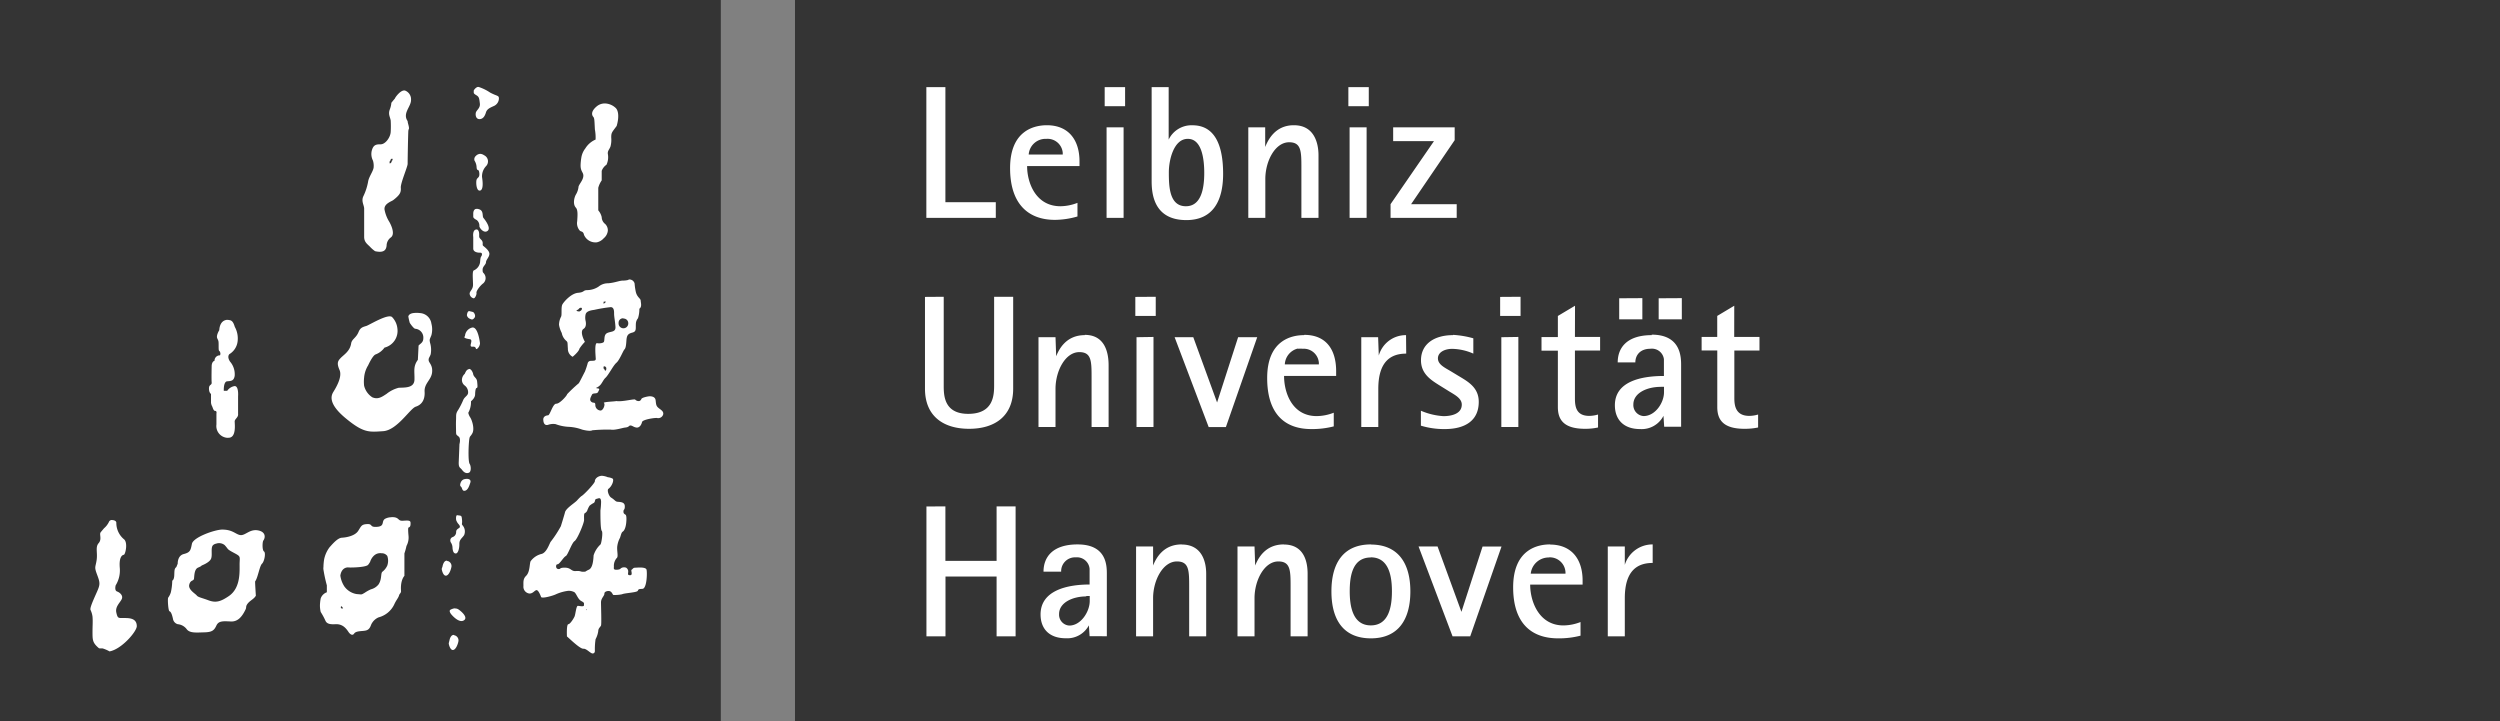 <svg id="ba9b82ac-fad7-4f45-be0e-70e9021a1093" data-name="aec19fb8-abeb-443c-af53-7a4629752e5b" xmlns="http://www.w3.org/2000/svg" viewBox="0 0 566.93 163.61">
  <rect x="0" y="0" width="566.93" height="163.61" fill="#808080" stroke="none"/>
  <g id="faf58956-7b90-4e36-be55-bfc10d5c3281" data-name="fad608bf-065a-4a35-8a8f-aa3a83ae934f">
    <g id="eae0707b-fb9d-4a55-9eb5-f5587db4075f" data-name="a38e2ca8-6a8d-4383-9a36-51b7a1bd24f1">
      <path id="b71afdb2-a62d-47e9-a47d-3ad35e5c182e" data-name="ac1fb41f-d8a2-4036-b5d4-3077b23be64a" d="M0,0V163.61H163.46V0ZM180.28,0V163.61H566.93V0Z" fill="#343434"/>
      <path id="a18918ca-4522-46c2-a9f6-99d85210c23d" data-name="bddd08c4-abef-420b-90f2-8716ebde47dc" d="M108.2,19.76a1.79,1.79,0,0,0-.77.77v.31c0,.31,0,.4.62.77s.63.74.77,1.85-.83,1.51-.93,2.17.13,1.44.93,1.38,1.16-.77,1.39-1.54,1-1.07,1.69-1.39a1.92,1.92,0,0,0,1.24-1.7c0-.79-.3-.49-2-1.39a10.4,10.4,0,0,0-2.47-1.23A.64.64,0,0,0,108.2,19.76Zm101.87,0V49.4h15.75V45.85H214.39V19.76Zm40.44,0v4.32h4.63V19.76Zm10.65,0V40.91c0,2.57.21,9,7.87,9,5.92,0,8.34-4.2,8.34-10.5,0-5.36-1.29-11-6.95-11a5.74,5.74,0,0,0-5.4,3.25V19.76Zm44.61,0v4.32h4.63V19.76Zm-213.93.77c-1-.2-2.16,1.55-2.16,1.55l-.16.3c-.28.31-.77.93-.77.93a5.09,5.09,0,0,1-.31,1.39c-.48,1.18,0,1.73.16,2.62a23.08,23.08,0,0,1,0,2.63c-.08,1.19-1.19,2.8-2.32,2.78s-1.67.22-2,1.54a3.3,3.3,0,0,0,.3,2.16,4.08,4.08,0,0,1,.16,1.39c0,.87-1,2.1-1.24,3.24a12.72,12.72,0,0,1-1.08,3.4c-.55,1.11.11,2,.16,2.77v6.49c0,1.25.81,1.68,1.39,2.31a7.36,7.36,0,0,0,1.08.93c2.13.49,2.52-.4,2.62-1.24a2.33,2.33,0,0,1,.93-1.85c1.28-.88-.32-3.57-.32-3.57a7.94,7.94,0,0,1-1.08-2.78c-.16-1.34,1.6-1.84,2-2.16,1.51-1.18,1.77-1.74,1.69-2.78s1.53-4.72,1.55-5.4c0-.89.08-5.62.15-7.41a1.62,1.62,0,0,1,.16-.61c0-.62-.29-1.2-.31-1.7-1.23-1.78.8-3.27.77-4.79A2.12,2.12,0,0,0,91.84,20.53Zm45.38,2.93a2.84,2.84,0,0,0-1.85.62c-1.87,1.53-.78,2.47-.78,2.47a1.48,1.48,0,0,1,.16.46c.06.31.1,1.24.15,2.32a10,10,0,0,1,.16,2.32,5.07,5.07,0,0,0-2.32,2,4.53,4.53,0,0,0-.92,2.16,12.08,12.08,0,0,0-.16,1.7c0,1.46.71,1.56.62,2.47s-.84,1.64-1.08,2.32a4.19,4.19,0,0,1-.62,1.85c-.42.78-.68,2.18,0,2.93.5.54.4,1.75.31,3.09a2.55,2.55,0,0,0,.62,2.16c.23.21.78.1.92.92a2.82,2.82,0,0,0,2.94,1.7,2.91,2.91,0,0,0,1.54-.92,2.57,2.57,0,0,0,.93-1.7,2,2,0,0,0-.62-1.55,2,2,0,0,1-.77-1.54,3.58,3.58,0,0,0-.78-1.54V42.6a5.21,5.21,0,0,1,.78-1.69V38.75a2.91,2.91,0,0,1,1.08-1.39,4,4,0,0,0,.31-2.47c-.08-.71.37-1,.61-1.7a5.86,5.86,0,0,0,.16-2c0-1.13.15-1.15,1.23-2.62.48-1.59.57-3.46-.31-4.17A3.72,3.72,0,0,0,137.22,23.46ZM237.39,28.4c-2.61,0-8.33,1-8.33,9.73,0,8,4,11.73,10.18,11.73a18.75,18.75,0,0,0,5.1-.77V46a10.88,10.88,0,0,1-3.86.77c-5.58,0-7.56-5.29-7.56-9.11H244.8V36.58C244.8,31.79,242.36,28.4,237.39,28.4Zm56,0c-4.15,0-5.8,3.23-6.48,4.94V28.87h-3.83V49.4h3.86V40.6c0-4.08,2.23-8.34,5.4-8.34,2.78,0,2.78,2.1,2.78,5.87V49.4H299V35.2c0-2.53-.84-6.8-5.56-6.8Zm-42.45.47V49.4h3.86V28.87Zm55.11,0V49.4h3.86V28.87Zm9.88,0V32h9.26L315.34,46.3v3.1h15V46.3H320l9.88-14.51V28.87Zm-78.65,2.62A3.45,3.45,0,0,1,241,34.68c0,.12,0,.24,0,.36h-7.72A3.83,3.83,0,0,1,237.28,31.49Zm32.1,0c3.22,0,3.71,4.76,3.71,7.72,0,3.77-.79,7.56-4.17,7.56-3.77,0-3.86-4.54-3.86-7.72,0-2.75,1.11-7.56,4.28-7.56ZM109,34.89a1.43,1.43,0,0,0-1.08.46,1,1,0,0,0-.31,1.08,3,3,0,0,1,.47,1.54c.09,1,.48.13.61,1.24s-.43,1-.61,1.54-.08,2.63.77,2.47.6-2.2.46-3.09a3.37,3.37,0,0,1,.93-2.47,1.54,1.54,0,0,0-.47-2.46,1.71,1.71,0,0,0-.81-.31ZM88.79,36H89c0,.08.14.33-.16.46a.62.62,0,0,1-.46.62c0-.06-.14-.52.15-.62a.5.5,0,0,1,.27-.46Zm19,11.42c-.52.25-.47,1.08-.47,1.08v.62c0,.31.32.53.78.77a1.63,1.63,0,0,1,.61,1.39c0,.39,1,1.73,1.86,1.08s-.58-2.51-.93-2.93.13-1.69-1.08-2a1.21,1.21,0,0,0-.82,0Zm.46,4.63c-1.21-.18-.93,1.7-.93,1.7v2.62c0,.79,1,.95,1.55.93s.47.51.31.77-.23.28-.31,1.39a2.4,2.4,0,0,1-1.44,1.87c-.38.22-.16,2.16-.16,3.24s-.73,1.4-.77,2a1.15,1.15,0,0,0,.93,1.08c.28,0,.7-.82.62-1.24s.83-1.64,1.54-2.16a1.59,1.59,0,0,0,.31-2c-.28-.5-.46-.29-.46-1.08s.75-1.12.77-1.7.71-1.1.77-1.85-1.06-1.58-1.39-1.86.15-.77-.46-1.39-.43-.56-.47-1.38-.46-.94-.46-.94Zm34.27,11.42a4.69,4.69,0,0,1-1.24.16c-.83,0-1.87.5-3.39.61a3.37,3.37,0,0,0-2.17.77,4.77,4.77,0,0,1-2.46.78c-1.15,0-.61.48-2.17.61s-3.2,2-3.55,2.63-.07,2.33-.3,2.78a4.09,4.09,0,0,0-.47,1.85,6.11,6.11,0,0,0,.62,1.85,3.12,3.12,0,0,0,.93,1.7c.49.43.34.36.46,1.85a2,2,0,0,0,1.08,1.85s1.42-1.15,1.54-1.85a10.2,10.2,0,0,1,1.24-1.54c-.38-.68-1.14-2.42-.31-2.94s.46-1.85.46-1.85a3.26,3.26,0,0,1,0-1.39c.16-.89,1.55-1,2-1.08a33.18,33.18,0,0,1,3.7-.61c.85,0,.76,1.19.77,1.54,0,.62.23,1.7.31,2.93s-1,1-1.85,1.39-.55,1.51-.77,2c-.11.25-.89.44-1.54.31s-.34,2.87-.31,3.55c0,.47-.39.43-1.08.46a.74.74,0,0,0-.77.62,17.46,17.46,0,0,1-.62,1.85c-.17.28-1.22,2.44-1.39,2.62a32.29,32.29,0,0,0-2.63,2.47c0,.28-1.66,2.18-2.46,2.16s-1.4,2.58-1.86,2.63c-1.28.12-1.08,1.08-1.08,1.08s0,1.39,1.08,1.08a3.5,3.5,0,0,1,1.7-.16,9.88,9.88,0,0,0,3.09.62,10.15,10.15,0,0,1,2.93.62s1.77.49,2.32.15a41.2,41.2,0,0,1,4.16-.15c.91.2,2.81-.43,3.24-.46,1-.08.82-.47,1.24-.47s.73.4,1.39.47,1.1-.64,1.23-1.24,2.94-1,3.4-.93a1.17,1.17,0,0,0,1.39-.77c.2-.75-.53-1.07-1.08-1.54s-.52-.87-.62-1.7-.9-.89-1.23-.92-1.86.27-2,.61a.74.74,0,0,1-.46.47,1.07,1.07,0,0,1-.93-.31c-.16-.26-3,.56-4.32.31,0,.11-3.13.17-2.78.46s-.14,1.68-.77,1.7A1.26,1.26,0,0,1,135,91.83c0-.71-.38-.39-.77-.62-.75-.44-.23-1.18,0-1.69s1.13-.1,1.39-.62.37-.68.15-.77-.35,0-.61-.16a2.84,2.84,0,0,0,.92-.61c.47-.48.74-1.25,1.24-1.7.68-.63,1.78-2.83,2.47-3.4s1.54-2.75,1.8-3,.38-.72.46-2,.4-1.59,1.39-1.85.66-1,.77-2.16a2.07,2.07,0,0,1,.47-1.08,6.89,6.89,0,0,0,.31-2.16c.64-.41.32-1.38.3-1.85s-.76-.71-1.08-1.86a13.6,13.6,0,0,1-.3-2,1.2,1.2,0,0,0-1.39-.9Zm67.24,3.86V88.14c0,6.34,4.29,9.1,10,9.1s10-2.76,10-9.1V67.3h-4.32V87.21c0,2.19,0,6.64-5.87,6.64-5.66,0-5.56-4.45-5.56-6.64V67.3Zm47.7,0v4.32h4.63V67.3Zm82.73,0v4.32h4.63V67.3Zm27,.31v4.78h5.25V67.61Zm8.95,0v4.78h5.25V67.61Zm-239.24.77c.09,0,.47-.07.46,0s0,.2-.46.46c0,0-.08,0,0-.46Zm220.27.92-3.89,2.32v4.79h-3.71v3.08h3.71V92.3c0,2.8,1.25,4.94,6.17,4.94a13.22,13.22,0,0,0,2.94-.3V94a7.13,7.13,0,0,1-2,.31c-3,0-3.24-2.17-3.24-4V79.49h5.71V76.41h-5.71Zm36.11,0-3.86,2.31V76.4h-3.54v3.08h3.55V92.3c0,2.8,1.24,4.94,6.17,4.94a14.58,14.58,0,0,0,3.09-.3V94a7.13,7.13,0,0,1-2,.31c-3,0-3.39-2.17-3.39-4V79.49H399V76.41h-5.73Zm-261.63.46c.15,0,.31,0,.31.15s0,.43-.46.62c-.06.14-.24.07-.62,0l-.15-.15c0-.16.27,0,.61-.47,0,0,.17-.14.32-.14Zm-25.16.77c-.53-.14-.61.93-.61.93a1.11,1.11,0,0,0,.61.77c.53.25.69.3,1.08-.16s0-1.07-.15-1.23-.39-.16-.92-.3ZM93.68,71c-1.06.18-1.08.78-1.08.78a13.27,13.27,0,0,0,.31,1.39c.06.17.89,1.32,1.23,1.38A2,2,0,0,1,96,76.67v0c0,1-.62,1.2-1.08,1.69,0,.07-.16,3.24-.16,3.24-1.12,1.52-.72,2.59-.77,4.48s-2,1.8-3.55,1.85a7.28,7.28,0,0,0-2.78,1.39c-1,.65-1.92,1.35-3.24.77a4.34,4.34,0,0,1-1.85-2.62,8.18,8.18,0,0,1,0-1.85,6.24,6.24,0,0,1,.92-2.78s1-2.24,1.7-2.47a4.34,4.34,0,0,0,2-1.54,3.91,3.91,0,0,0,2.93-4.33,4.34,4.34,0,0,0-1.23-2.62c-.92-.7-4.44,1.41-5.71,2-.83.27-1.43.34-1.86,1.39-.55,1.38-1.54,1.61-1.69,2.62-.26,1.72-1.62,2.53-2.32,3.24s-1,1.2-.31,2.78-.88,4.11-1.39,4.94-1.29,2.63,2.78,6,5.3,3.14,8.49,2.93,6.1-5.14,7.41-5.56,2.11-1.51,2-3.39,1.48-2.64,1.69-4.32-.71-2.21-.77-2.78.21-.66.46-1.39a5.54,5.54,0,0,0-.15-2.62c-.15-.79-.11-.65.31-1.7a5.1,5.1,0,0,0,0-2.63A2.78,2.78,0,0,0,95.28,71a6,6,0,0,0-1.59,0Zm47.7,1.24a1.05,1.05,0,0,1,1.09,1v0a1.1,1.1,0,1,1-2.19,0,1,1,0,0,1,1-1.06h.06Zm-90.1.32c-1.55.3-1.55,2.31-1.55,2.31s-.77,1.21-.46,1.86.31.58.31,1.85.11.77.31,1.23a.87.87,0,0,1,0,.77,1.2,1.2,0,0,0-1.24,1.16v.08C48,82,48,83,48,83s-.07,3,0,3.71-.61.39-.61,1.39.46,1.23.46,1.23v2a2.51,2.51,0,0,0,.31.92c.16.48.33.93.62.93.46,0,.3.62.3.62v2.47a2.67,2.67,0,0,0,2.33,3,2,2,0,0,0,.42,0c1.81,0,1.39-3.13,1.39-3.7s.87-.91.77-1.7v-4s.19-2.32-.77-2.32a2.53,2.53,0,0,0-1.7,1.08h-.77s-.11-2.09.77-2.16,1.51-.08,1.7-1.24A4.41,4.41,0,0,0,52.17,82c-.77-1.15-.15-1.69-.15-1.69a3.92,3.92,0,0,0,1.85-2.78,5.44,5.44,0,0,0-.62-3.4c-.26-.84-.53-1.46-1.23-1.54A2.3,2.3,0,0,0,51.28,72.55ZM107,74.3a2.12,2.12,0,0,0-1.55,1.85l-.15.31c0,.13.26.32,1.23.46s-.45,1.8.62,1.7.52.8,1.08.46a1.77,1.77,0,0,0,.62-1.23S108.42,73.87,107,74.3ZM246,76c-4.16,0-5.8,3.07-6.49,4.79l-.15-4.32h-3.86V96.83h3.86V88.19c0-4.08,2.23-8.34,5.4-8.34,2.79,0,2.78,2.1,2.78,5.87V96.83h3.86v-14c0-2.62-.69-6.89-5.4-6.89Zm49.7,0c-2.62,0-8.34,1-8.34,9.73,0,8,3.87,11.57,10,11.57a19.51,19.51,0,0,0,5.1-.61V93.59a10.88,10.88,0,0,1-3.86.77c-5.57,0-7.41-5.29-7.41-9.11H303V84.17c0-4.87-2.25-8.23-7.22-8.23Zm23.15,0a6.36,6.36,0,0,0-6.18,4.63l-.15-4.16H308.7V96.83h3.86V88.19c0-6.26,2.86-8,6.33-8Zm10.65,0c-4.24,0-7.26,2-7.26,5.71,0,3,2.18,4.41,4,5.56l2,1.24c1.37.89,3.25,1.69,3.25,3.24,0,2.1-2.33,2.62-4.17,2.62a15.24,15.24,0,0,1-5.1-1.23v3.39a18,18,0,0,0,5.41.77c4.58,0,7.71-1.89,7.71-6.17,0-3.39-2.63-4.69-4.78-6l-1.54-.93c-1.34-.81-2.94-1.51-2.94-2.93s1.57-2.16,3.24-2.16a12.39,12.39,0,0,1,4.79,1.08V76.72a21.17,21.17,0,0,0-4.61-.78Zm45.07,0c-5.7,0-7.72,2.92-7.72,6.18h4c0-1.63,1.09-3.09,3.4-3.09a2.74,2.74,0,0,1,3.08,2.36s0,.07,0,.11v3.7c-5.19,0-11.12,1.24-11.12,6.64,0,3.18,1.91,5.4,5.72,5.4a5.55,5.55,0,0,0,5.3-3l.16,2.47h3.84V82.89c0-1.84,0-7-6.67-7Zm-116.84.47V96.83h3.85V76.41Zm8.64,0,7.72,20.37H278l7.1-20.37h-4.33L276,91.27l-5.4-14.81Zm74.09,0V96.83h3.86V76.41Zm-46.15,2.62a4.88,4.88,0,0,1,1.08,0,3.44,3.44,0,0,1,3.69,3.17c0,.13,0,.25,0,.38h-7.72a3.89,3.89,0,0,1,2.94-3.6Zm-157.29,4c.23,0,.24,0,.47.31,0,.1.05.79-.31.62a.9.9,0,0,0-.31-.46s-.06-.52.15-.51Zm-30.71.62c-.51.12-.7.58-.93,1.08a1.85,1.85,0,0,0-.62,1.55,1.6,1.6,0,0,0,.62,1.08,1.92,1.92,0,0,1,.77,1.69c-.06.62-.76.86-1.08,1.55A16.47,16.47,0,0,1,103.88,93c-.56.82-.41,1.16-.46,2.16s0,2.17,0,2.63c0,.9.09.78.61,1.23s.16,1.7.16,1.7-.1,2.59-.16,4,.31,1.24.77,1.86,1,.85,1.55.61.47-1.53.15-2-.29-3.34-.15-4.94.23-1,.77-2-.07-2.93-.46-3.55a3.26,3.26,0,0,1-.47-1.08,5.1,5.1,0,0,0,.62-2.62c1-.83.93-1.55.93-1.55.1-2.73.76-.24.46-2.93-.1-.93-.81-.91-.93-1.85-.4-1.13-.92-1-.92-1Zm270.27,4h.77v1.24c0,2.4-2,5.4-4.63,5.4a2.49,2.49,0,0,1-2.32-2.62c0-2.64,3.13-4,6.18-4ZM136.45,107.89c-1.07.1-1.57.81-1.55,1.24s-2.61,3.22-3.08,3.39a10.2,10.2,0,0,0-.93.93c-.53.61-2.61,1.83-2.78,2.78-.05.28-.92,3.09-.92,3.09a25.18,25.18,0,0,1-2.32,3.55c-.3.45-.93,2.56-2.16,2.77a4.35,4.35,0,0,0-2.32,1.55c-.35.33-.12,2.46-1.08,3.39-.71.7-.61,1.35-.61,2.32a1.55,1.55,0,0,0,1.38,1.7h0c.76,0,1.11-.66,1.54-.77s.92,1.09,1.08,1.54,2.78-.29,3.4-.62a9.84,9.84,0,0,1,2.77-.77,2.72,2.72,0,0,1,1.4.32c.5.42.76,1.57,1.55,2s.59.48.61.93-1,.16-1.39.16-.53,2-.77,2.46c-.15.34-.94,1.67-1.39,1.7s-.32,2.76-.31,2.78c.5.4,2.94,2.83,3.71,2.78s1.64,1.14,2.16,1.08.46-.62.46-.62a15.31,15.31,0,0,1,.16-2.62,5.45,5.45,0,0,0,.61-1.85c0-.62.47-.9.62-1.24s0-4.28,0-5.25.79-1.47.77-2,1-.74,1.39-.47.39.52.62.78a7.91,7.91,0,0,0,2-.16c.55-.28,3.32-.38,3.55-.77s.09-.39,1.08-.46,1.09-3.62.92-4.33-2.18-.46-2.62-.46-.53.34-.77.46.36,1.22-.31,1.24-.48-.31-.46-.77a1,1,0,0,0-.47-.93,1.29,1.29,0,0,0-1.23.16c-.06.14-.39.32-1.08.3s-.43-.47-.47-.77a2.7,2.7,0,0,1,.62-1.85c.48-.33,0-1.7.16-2.78a5.52,5.52,0,0,1,.61-1.85c.24-.69.31-1.19.62-1.39.62-.39.77-1.85.77-1.85s.23-1.77-.15-2-.46-.34-.46-.77.36-.28.3-1.23-1.21-.86-1.69-.93-.52-.38-1.39-.93c-.56-.34-1-1.73-.62-2,.86-.63,1.32-2.08.93-2.32a3.12,3.12,0,0,0-1.08-.31A4.16,4.16,0,0,0,136.45,107.89Zm-31.18.78c-.91.27-.93,1.39-.93,1.39l.16.3c.35.14.22,1.07.92.93s1-1.12,1.24-1.85-.48-1-1.38-.77ZM136,113c.2.06.28.3.31.77a16.67,16.67,0,0,1-.15,2c0,1.32,0,4.31.31,4.63s-.09,2.92-.31,3.08a5.68,5.68,0,0,0-1.55,2.47c-.05.84-.14,2.82-1.08,3.24s-.52.45-1.23.47-.6-.25-1.7-.16-1.09-.75-2.47-.77-.88.37-1.54.31-.58-1.12-.16-1.08,1.39-1.64,1.86-1.85,1.37-3,2-3.4,2.16-4.07,2.16-4.78-.06-1.43.16-1.55a1.22,1.22,0,0,0,.62-.77,5.27,5.27,0,0,1,.46-.92,4.79,4.79,0,0,1,.92-.62c.43-.21.21-.87.62-.93C135.42,113.11,135.79,112.93,136,113Zm74.09,1.85V144.3h4.32V130.74H226V144.3h4.31V114.84H226v12.35H214.39V114.84Zm-106.5,2c-.27.27-.15,1-.15,1.08a3.39,3.39,0,0,0,.3.61c.15.29.94.86.31,1.24s-.59.63-.61.93a1.19,1.19,0,0,1-.78,1.08.78.78,0,0,0-.5,1,.3.3,0,0,0,0,.1,2.32,2.32,0,0,1,.46,1.39c.07.81.3,1.27.78,1.23s.79-1.15.77-2.16.65-1.32,1.08-2a2.09,2.09,0,0,0-.31-2.16c-.36-.47-.08-.24-.16-1.23s-.11-1-.77-1.08c-.16,0-.37-.1-.46,0Zm-15.13.46a3.12,3.12,0,0,0-1.08.31c-1,.53,0,1.71-1.85,1.85s-.87-.7-2.31-.62c-1.28.07-1.3.48-2,1.55s-2.48,1.47-3.71,1.54c-1,.06-2.21,1.56-2.77,2.16a6.79,6.79,0,0,0-1.24,2.78,12.06,12.06,0,0,0-.15,1.7,2.08,2.08,0,0,0,0,.61,33,33,0,0,0,.77,3.55v1.57a2.28,2.28,0,0,0-1.39,1.39,10,10,0,0,0-.15,1.08,6.11,6.11,0,0,0,.15,2,15.43,15.43,0,0,1,1.08,2c.36.79,1.26.82,2.32.77,2-.08,2.72,1.61,3.08,2s.77.59,1.08.15.87-.53,1.86-.61,1.58-.16,2-1.39a3.28,3.28,0,0,1,1.7-1.7,5.43,5.43,0,0,0,3.55-2.93c.45-1,.86-1.36,1.08-2,.1-.48.5-.54.46-1.08-.18-2.49.77-3.4.77-3.4v-5.09a14.26,14.26,0,0,0,.47-1.7,4,4,0,0,0,.46-2.31s-.18-1.79,0-1.86c.36-.11.49-.36.46-1.08,0-.56-.58-.54-1.69-.46s-.86-.56-1.86-.77a3.32,3.32,0,0,0-1.09,0Zm-63,.62a.7.7,0,0,0-.77.46,4.42,4.42,0,0,1-1.08,1.39s-.41.47-.78.93.34,1.55-.46,2.46-.2,2.14-.46,3.86-.59,1.44.15,3.4.63,2.22-.31,4.32-1.35,3.16-1.23,3.55a5,5,0,0,1,.46,1.54c.09,1,0,2.2,0,3.25,0,2-.05,2.61,1.39,3.85.25.22.71,0,1.08.16a7.86,7.86,0,0,1,1.39.62c2.74-.49,6.15-4.49,6.18-5.71,0-1.84-1.7-1.86-2.94-1.86s-1.39.13-1.7-1.23.9-2.3,1.24-3.09-.44-1.47-1.08-1.7-.31-1.39-.31-1.39a6.46,6.46,0,0,0,.93-4c-.2-2.47.58-2.89.92-2.93s1-2.8,0-3.55a4.82,4.82,0,0,1-1.7-3.71c0-.41-.5-.6-.89-.61Zm25,2.16c-1.73,0-6.64,1.74-6.94,3.24s-.39,1.94-1.85,2.31-1.37,2.18-1.37,2.18l-.31.77c-.45.37-.43.72-.47,1.85s-.46,1.23-.46,1.23a12.94,12.94,0,0,1-.31,2.63,4,4,0,0,1-.61,1.23c-.16.25,0,3,.3,3.09s.55.64.78,1.7a1.51,1.51,0,0,0,1.08,1.23,2.87,2.87,0,0,1,2,1.08c.68,1,2.25.81,4,.77s2.25-.41,2.77-1.54,1.6-1,3.4-.92c1.4,0,2.36-.92,3.24-2.78.19-.41,0-.57.31-1.08.6-.92,1.57-1.18,2-2,0,0-.21-3.17-.16-3.24.61-.78,1-3.49,1.55-4s.91-2.48.46-2.78-.37-2.18-.16-2.47c.52-.7.57-2-1.23-2.32s-2.8,1.12-3.86,1.08-1.77-1.25-4.13-1.25Zm-1.51,3.22a2,2,0,0,1,2,.31c.93,1,.4.84,2,1.7s1.45.77,1.39,2.31.42,5.61-2.47,7.56c-1.84,1.25-2.94,1.57-4.63.93-1.37-.52-2.33-.68-2.62-1.08s-2-1.32-1.7-2.47,1-.72,1.08-1.39.06-2.11.93-2.47.77-.46.77-.46,1.79-.65,2.16-1.54-.14-2.52.46-3.09A1.49,1.49,0,0,1,48.93,123.3Zm195.41.15c-5.7,0-7.72,2.92-7.72,6.18h4a3.15,3.15,0,0,1,3-3.25H244a2.87,2.87,0,0,1,3.09,2.61h0v3.55c-5.18,0-11.12,1.39-11.12,6.79,0,3.18,1.9,5.4,5.71,5.4a5.56,5.56,0,0,0,5.25-2.93l.16,2.47H251v-14c0-1.87.06-6.82-6.62-6.82Zm23.61,0c-4.15,0-5.79,3.07-6.48,4.79v-4.32h-3.86V144.3h3.86v-8.64c0-4.08,2.24-8.34,5.4-8.34,2.79,0,2.78,2.1,2.78,5.87V144.3h3.86V130.1c0-2.51-.84-6.62-5.56-6.62Zm23.16,0c-4.16,0-5.8,3.07-6.49,4.79l-.15-4.32h-3.86V144.3h3.86v-8.64c0-4.08,2.23-8.34,5.4-8.34,2.79,0,2.78,2.1,2.78,5.87V144.3h3.86V130.1c0-2.51-.69-6.62-5.4-6.62Zm19.75,0c-6.17,0-8.95,4.14-8.95,10.65s2.78,10.65,8.95,10.65,8.95-4.22,8.95-10.65-2.82-10.62-8.95-10.62Zm40.6,0c-2.61,0-8.34,1-8.34,9.73,0,8,4,11.57,10.19,11.57a19.38,19.38,0,0,0,5.09-.61v-3.09a10.88,10.88,0,0,1-3.86.77c-5.57,0-7.56-5.44-7.56-9.26h11.89v-.93c0-4.76-2.44-8.15-7.41-8.15Zm23.3,0a6.56,6.56,0,0,0-6.32,4.63v-4.16h-3.86V144.3h3.86v-8.64c0-6.26,2.85-8,6.32-8Zm-53.09.47,7.71,20.38h4l7.1-20.37h-4.3l-4.79,14.81L326,123.93ZM86.59,125.46a1.54,1.54,0,0,1,1.24.62,3.33,3.33,0,0,1,0,2.16,3.67,3.67,0,0,1-1.08,1.39c-.48.32-.08,1.7-.93,2.93a3.25,3.25,0,0,1-1.7,1.08,8.19,8.19,0,0,0-1.39.77c-.89.52-.58.39-1.85.31A4.31,4.31,0,0,1,78.1,133a5.93,5.93,0,0,1-.92-2.47c.25-1.7,1.37-1.9,1.85-1.85s4,0,4.47-.62.47-.77.47-.77.68-2.12,2.62-1.82Zm224.27.93c4.16,0,4.79,4.41,4.79,7.71s-.63,7.72-4.79,7.72-4.78-4.46-4.78-7.72.53-7.68,4.78-7.68Zm40.44,0a3.56,3.56,0,0,1,3.71,3.4v.3h-7.88a4.1,4.1,0,0,1,4.15-3.67Zm-249.89.77c-.85-.16-1.08,1.39-1.08,1.39a2.51,2.51,0,0,0-.16.46c0,.2.29,1.54.93,1.54s1.1-1.18,1.24-1.85a1.18,1.18,0,0,0-.78-1.47l-.15,0Zm144.93,8h.78v1.14c0,2.4-2,5.56-4.63,5.56a2.47,2.47,0,0,1-2.32-2.61h0c0-2.62,3.11-4,6.17-4Zm-169,2.32c.07,0,.2,0,.46.46,0,0,0,.09-.46,0-.06,0-.06-.42,0-.41Zm25.78.46a3.09,3.09,0,0,0-.93.31c-.55.26.16,1.08.16,1.08s1.62,2,2.77,1.39-.4-2-1.08-2.47a1.35,1.35,0,0,0-.93-.26Zm29.79.16.15.15c-.1,0-.1.1-.15.16a2.26,2.26,0,0,1,0-.26ZM103,144c-.85-.16-1.08,1.24-1.08,1.24s-.11.42-.15.61.29,1.55.92,1.55,1.1-1.18,1.24-1.85a1.19,1.19,0,0,0-.82-1.47l-.12,0Z" fill="#fff" fill-rule="evenodd"/>
    </g>
  </g>
</svg>
